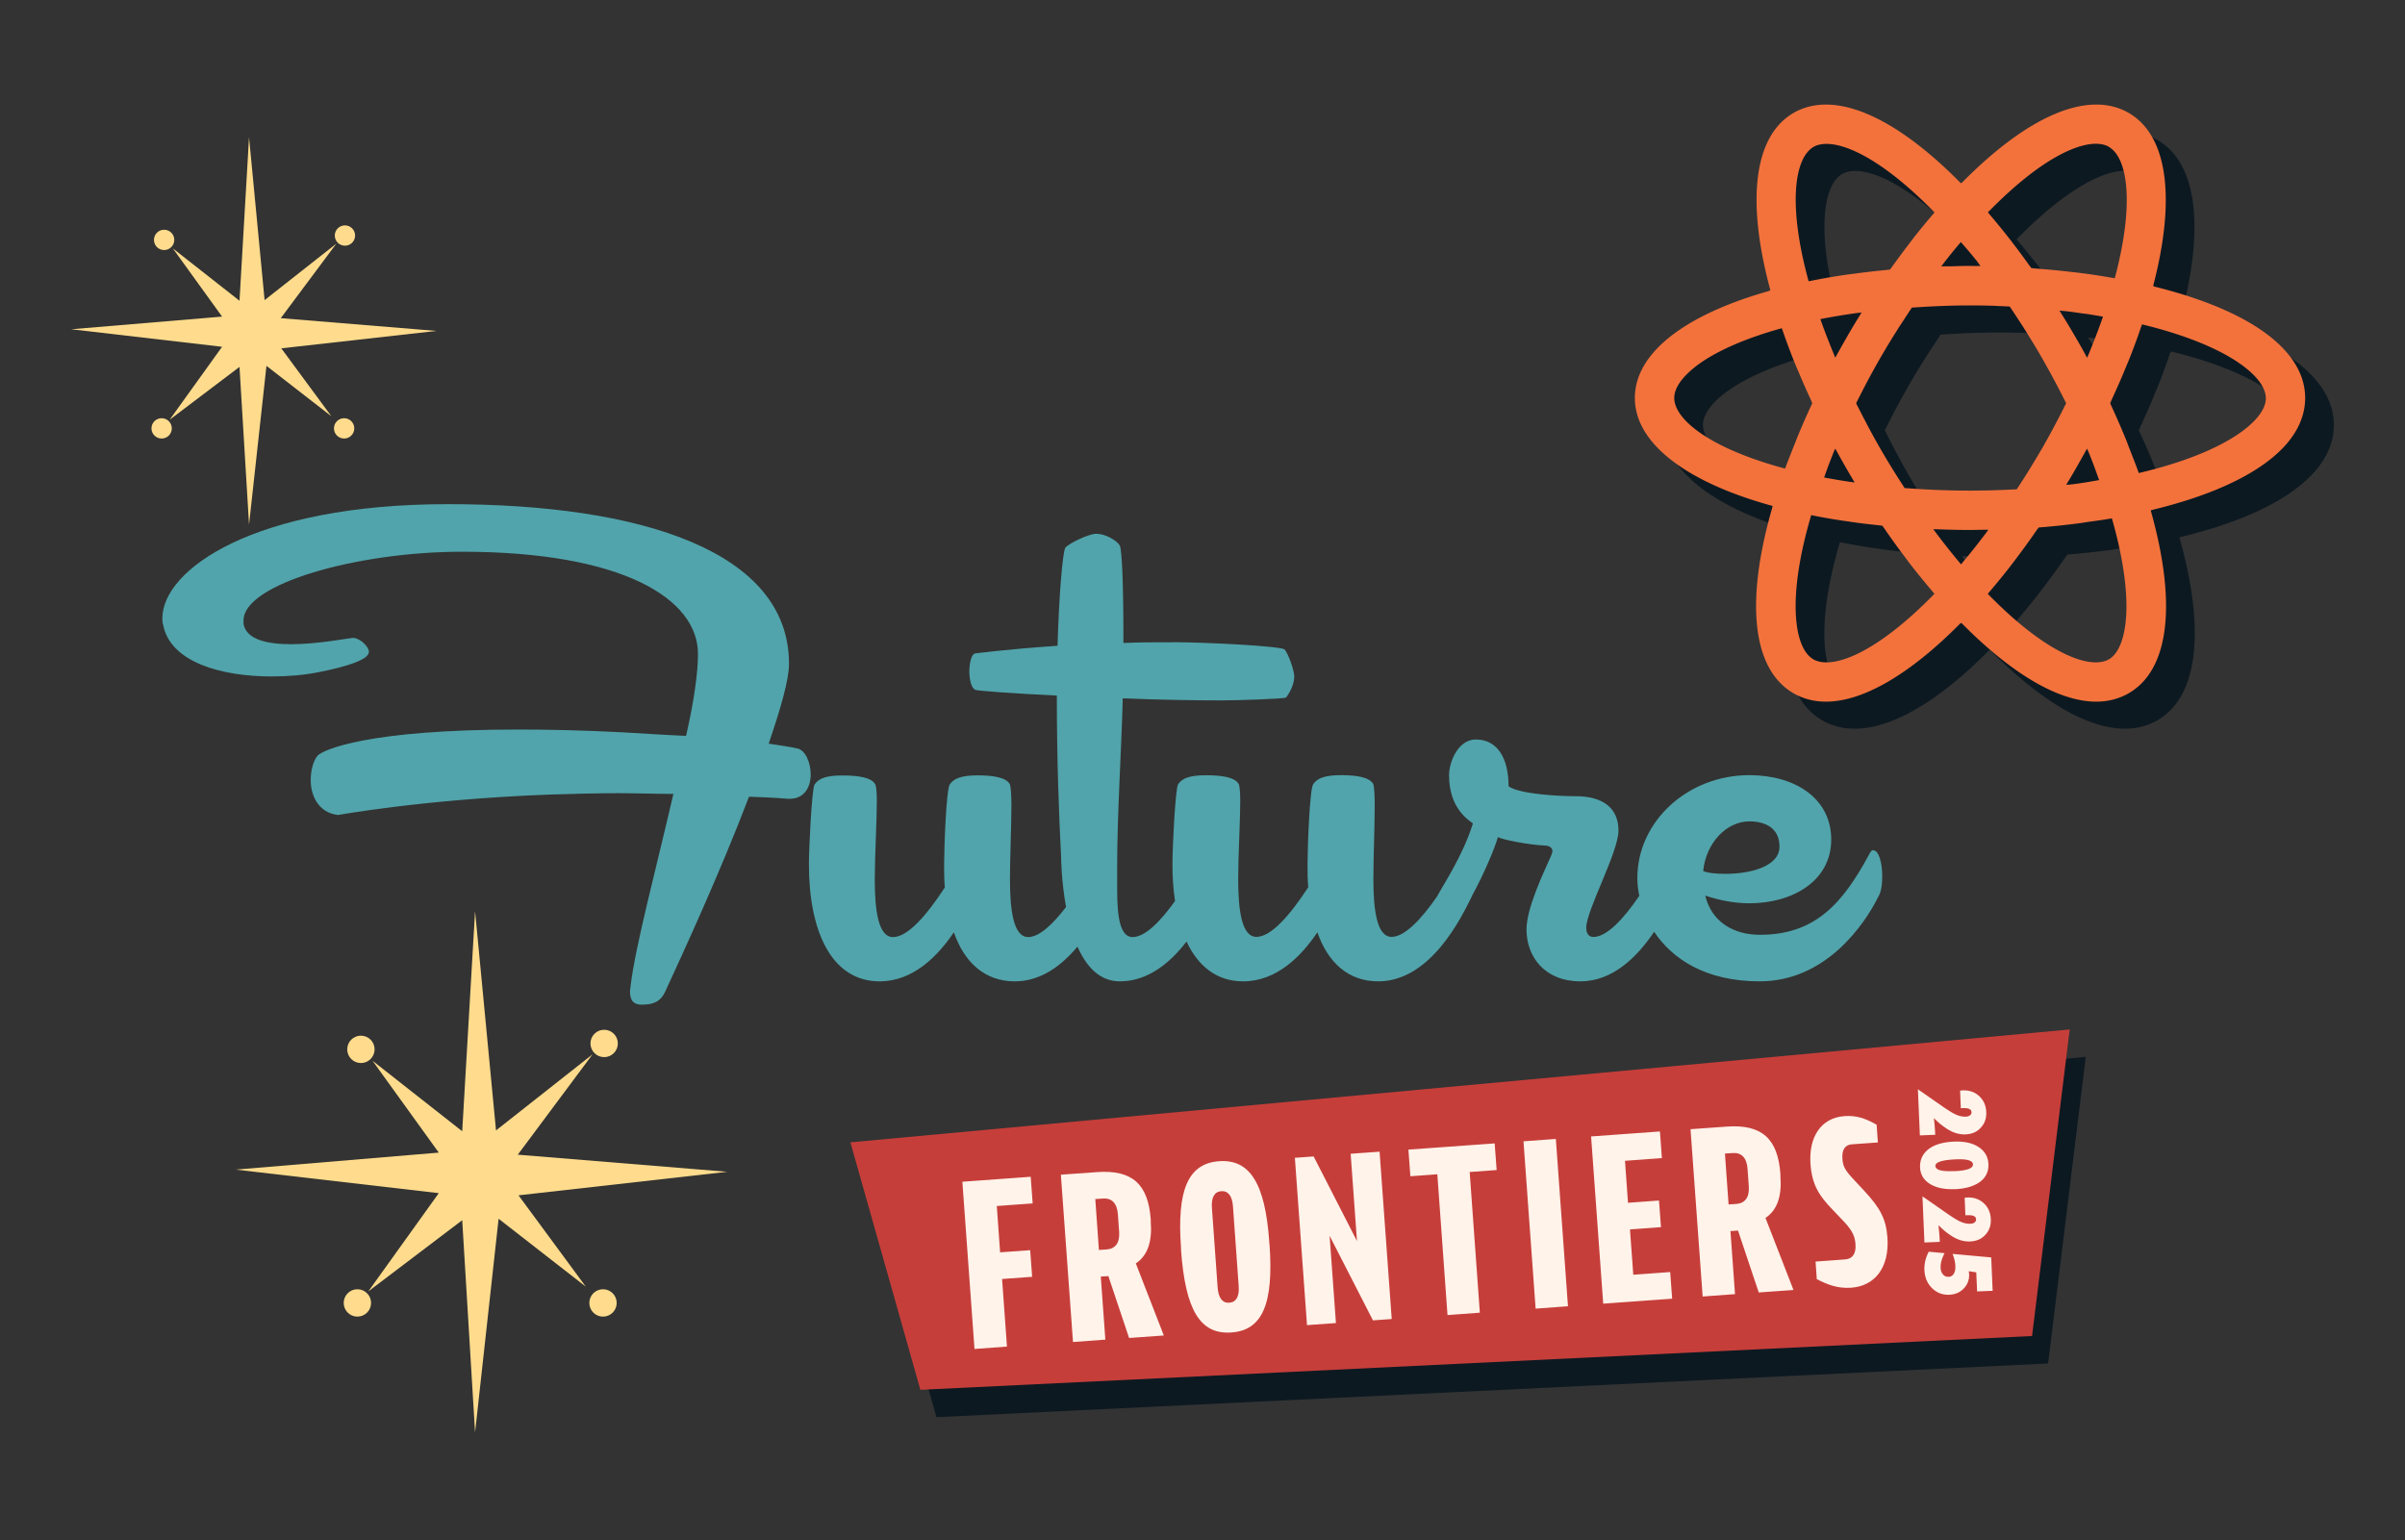 <svg xmlns="http://www.w3.org/2000/svg" id="Logos" viewBox="0 0 231.96 148.58"><rect x="0" y="0" width="231.96" height="148.58" fill="#333333" stroke="none"/><defs><style>.cls-1{fill:#0d1921}.cls-3{fill:#fff3ea}.cls-4{fill:#ffdc8d}</style></defs><g id="Logo_w_out_Box" data-name="Logo w/out Box"><path d="m83.58 112.84 6.74 23.86 107.22-5.18 3.63-29.58-117.59 10.9z" class="cls-1"/><path d="m82.02 110.19 6.75 23.87 107.22-5.19 3.63-29.57-117.6 10.89z" style="fill:#c63e3a"/><path d="m93.99 130.13-1.17-16.14 6.59-.48.19 2.57-3.46.25.32 4.47 2.9-.21.19 2.57-2.9.21.47 6.52-3.12.23Zm9.5-.68-1.17-16.14 3.5-.25c3.39-.24 4.93 1.17 5.17 4.59v.19c.15 1.92-.3 3.27-1.44 4.03l2.7 6.95-3.35.24-2-5.97-.73.05.44 6.08-3.12.23Zm2.15-13.79.35 4.91.75-.05c.83-.06 1.28-.63 1.2-1.71l-.12-1.68c-.08-1.1-.62-1.58-1.43-1.52l-.75.05Zm16.8 4.31c.42 5.78-.66 8.35-3.68 8.56s-4.43-2.17-4.85-7.95v-.19c-.42-5.64.7-8.16 3.66-8.38s4.45 2.1 4.85 7.76v.19Zm-2.97 4.07-.55-7.67c-.07-1.01-.47-1.52-1.13-1.47s-.98.61-.9 1.62l.55 7.67c.07 1.01.47 1.52 1.13 1.47s.98-.61.9-1.62Zm14.76 3.19-1.81.13-4.18-8.16.61 8.42-2.79.2-1.17-16.14 1.81-.13 4.18 8.16-.61-8.42 2.79-.2 1.17 16.14Zm5.38-.39-.98-13.57-2.6.19-.19-2.57 8.32-.6.19 2.57-2.6.19.98 13.57-3.12.23Zm8.5-.61-1.17-16.14 3.12-.23 1.17 16.14-3.12.23Zm6.52-.47-1.17-16.14 6.64-.48.19 2.57-3.56.26.29 4.05 2.99-.22.19 2.57-2.99.22.32 4.37 3.56-.26.19 2.57-6.64.48Zm9.59-.7-1.17-16.14 3.5-.25c3.39-.24 4.93 1.17 5.17 4.59v.19c.15 1.92-.3 3.27-1.44 4.03l2.7 6.95-3.35.24-2-5.97-.73.05.44 6.08-3.12.23Zm2.15-13.79.35 4.91.75-.05c.83-.06 1.28-.63 1.2-1.71l-.12-1.68c-.08-1.1-.62-1.58-1.43-1.52l-.75.05Zm8.86 12.13-.12-1.71 2.86-.21c.71-.05 1.06-.57.99-1.46-.05-.65-.2-1.21-1.08-2.15l-1.15-1.21c-1.19-1.25-1.96-2.26-2.11-4.39-.18-2.55.98-4.44 3.26-4.61 1.19-.09 2.06.23 3.12.83l.12 1.71-2.52.18c-.66.05-.96.54-.9 1.38.04.61.15 1 .93 1.84l1.17 1.26c1.56 1.67 2.11 2.74 2.24 4.49.21 2.97-1.25 4.7-3.49 4.86-1.3.09-2.25-.28-3.31-.82Z" class="cls-3"/><path d="M76.91 72.2c-.61-.14-1.42-.27-2.77-.47 1.15-3.38 1.96-6.15 1.96-7.7 0-10.8-14.11-15.4-32.89-15.4s-27.55 6.35-27.55 11.01c0 .2 0 .41.07.61.68 3.65 5.67 5 10.47 5 1.62 0 3.17-.14 4.52-.41 2.77-.54 4.86-1.22 4.86-1.96v-.07c-.07-.47-.81-1.22-1.49-1.28-.4 0-3.38.61-6.01.61-2.23 0-4.32-.41-4.59-1.96v-.34c0-3.51 10.94-6.62 21.07-6.62 15.46 0 22.76 4.52 22.76 9.86 0 1.82-.4 4.66-1.15 7.9-1.76-.07-3.71-.2-6.08-.34-3.85-.2-7.16-.27-10.13-.27-14.52 0-18.77 1.96-19.31 2.5 0 0-.68.68-.68 2.43 0 1.42.74 3.11 2.63 3.31.13 0 8.1-1.49 20.19-1.96 2.3-.07 4.59-.14 6.89-.14 1.82 0 3.58.07 5.27.07-1.62 7.02-3.65 14.59-4.12 18.44 0 .2-.07.41-.07.61 0 .95.41 1.28 1.15 1.28 1.42 0 1.89-.54 2.23-1.22 1.62-3.51 5.33-11.55 8.1-18.84 2.36.07 3.78.2 3.78.2h.14c1.35 0 1.96-1.01 2.03-2.16v-.2c0-1.08-.47-2.3-1.28-2.5ZM180.75 82c-.27 0-.34.14-.54.54-2.5 4.59-5.13 7.63-10.47 7.63-2.5 0-4.66-1.22-5.27-3.78 1.42.47 2.84.74 4.25.74 4.19 0 7.9-2.16 7.9-6.15s-3.51-6.21-7.9-6.21c-5.94 0-10.8 4.46-10.8 9.93 0 .54.06 1.11.19 1.71-1.55 2.27-3.15 3.97-4.44 3.97-.47 0-.68-.41-.68-.88 0-1.69 3.11-7.29 3.11-9.39s-1.42-3.31-4.12-3.31c-1.69 0-5.4-.2-6.48-.95 0-2.63-1.01-4.52-3.17-4.52-1.69 0-2.57 2.16-2.57 3.44 0 3.24 1.89 4.32 2.3 4.66-.97 3.12-2.88 5.95-3.47 7.06-1.54 2.23-3.14 3.88-4.37 3.88-1.42 0-1.76-2.57-1.76-5.6 0-1.96.13-5.13.13-7.16 0-1.01-.07-1.76-.13-1.96-.34-.68-1.62-.88-3.11-.88s-2.3.27-2.7.88c-.34.54-.54 6.14-.54 7.7 0 .74 0 1.49.07 2.23-1.76 2.7-3.58 4.79-5 4.79s-1.76-2.57-1.76-5.6c0-2.09.2-5.6.2-7.56 0-.81-.07-1.42-.13-1.55-.34-.68-1.62-.88-3.17-.88s-2.3.27-2.7.88c-.27.54-.54 6.14-.54 7.7 0 1.25.08 2.44.25 3.55-1.44 2.02-2.91 3.48-4.1 3.48s-1.48-1.96-1.48-4.46V83.5c0-4.93.4-10.94.54-16.14 3.38.14 6.82.2 9.52.2 1.42 0 5.88-.14 6.21-.27.2-.2.81-1.15.81-2.03 0-.61-.61-2.3-.95-2.63-.68-.34-7.9-.68-10.4-.68-1.82 0-3.51 0-5.13.07v-.74c0-5-.14-8.17-.34-8.64-.14-.34-1.22-1.15-2.3-1.15-.67 0-2.57.88-2.97 1.35-.27.61-.61 4.79-.74 9.45-5 .34-7.9.74-7.97.74-.54.2-.54 1.76-.54 1.76s0 1.55.61 1.76c.07.07 3.44.34 7.83.54v.07c0 6.15.2 11.34.41 15.46 0 .2.03 2.4.48 4.87-1.31 1.71-2.61 2.9-3.65 2.9-1.42 0-1.76-2.57-1.76-5.6 0-1.96.14-5.13.14-7.16 0-1.01-.07-1.76-.14-1.96-.34-.68-1.62-.88-3.11-.88s-2.3.27-2.7.88c-.34.54-.54 6.14-.54 7.7 0 .74 0 1.49.07 2.23-1.76 2.7-3.58 4.79-5 4.79s-1.76-2.57-1.76-5.6c0-2.09.2-5.6.2-7.56 0-.81-.07-1.42-.14-1.55-.34-.68-1.62-.88-3.17-.88s-2.3.27-2.7.88c-.27.54-.54 6.14-.54 7.7 0 6.42 2.16 11.28 6.82 11.28 3.24 0 5.6-2.43 7.16-4.73 1.01 2.9 2.97 4.73 5.88 4.73 2.54 0 4.55-1.56 6.04-3.35.84 1.9 2.12 3.35 4.09 3.35 2.76 0 4.9-1.85 6.43-3.84 1.11 2.37 2.91 3.84 5.46 3.84 3.24 0 5.61-2.43 7.16-4.73 1.01 2.9 2.97 4.73 5.87 4.73 5.06 0 8.04-6.21 8.98-8.1.03-.05.05-.12.08-.18 1.14-2.08 2.19-4.58 2.48-5.63.54.27 2.97.74 4.52.81.41 0 .74.2.74.54 0 .14-.07.27-.14.47-.81 1.82-2.36 5.06-2.36 7.09 0 2.63 1.76 5 5.2 5 3.2 0 5.56-2.48 7.11-4.78 1.73 2.59 4.93 4.78 10.18 4.78 6.41 0 10.13-5.54 11.41-8.1.34-.54.41-1.35.41-2.09 0-1.22-.34-2.43-.81-2.43Zm-12.02-2.77c1.49 0 2.9.61 2.9 2.43 0 1.96-2.9 2.63-5.2 2.63-.88 0-1.69-.07-2.16-.27.27-2.7 2.23-4.79 4.46-4.79Z" style="fill:#51a4ab"/><path d="M225.1 41c0-4.6-5.29-8.47-14.6-10.76v-.04l-.06-.01c2.21-8.47 1.4-14.52-2.36-16.69-3.87-2.23-9.69.23-16.13 6.78l-.03-.03-.03.03c-6.44-6.54-12.26-9.01-16.13-6.78-3.82 2.21-4.59 8.41-2.24 17.1l-.07.02v.04c-8.28 2.33-13 6.05-13 10.34s4.81 8.09 13.27 10.41v.04h.02c-2.68 9.21-1.97 15.72 2.01 18.03.94.54 1.98.81 3.13.81 3.59 0 8.11-2.64 12.99-7.59l.04.04.04-.04c4.88 4.95 9.41 7.59 13 7.59 1.14 0 2.19-.27 3.13-.81 3.92-2.26 4.66-8.63 2.13-17.62h.04l-.01-.04c9.48-2.27 14.86-6.16 14.86-10.82Zm-22.5 8.33c-.18.02-.37.03-.55.05.31-.51.61-1.01.9-1.52.38-.66.75-1.32 1.11-1.98.07.16.15.32.21.48.13.32.25.63.37.94.21.54.39 1.08.59 1.62-.54.09-1.06.19-1.61.27-.34.05-.67.1-1.01.14Zm-23.88-.65h-.02c.2-.55.39-1.1.61-1.66.1-.25.19-.49.29-.74.05-.13.12-.26.18-.4.35.64.71 1.28 1.07 1.91.01.02.03.05.04.07.25.43.5.86.76 1.29-.1-.01-.2-.03-.3-.04-.9-.13-1.79-.28-2.64-.44Zm3.23-15.88c.12-.02.24-.03.37-.05-.49.79-.97 1.58-1.42 2.37-.38.66-.75 1.32-1.12 1.99-.05-.11-.1-.23-.14-.34-.45-1.1-.88-2.19-1.26-3.27a.487.487 0 0 0-.04-.11c.04 0 .07-.02.1-.02 1.13-.22 2.3-.41 3.51-.58Zm21.93.07c.58.08 1.15.19 1.72.28l-.03.09c-.4 1.16-.86 2.34-1.35 3.53-.05.12-.1.23-.15.35-.36-.67-.73-1.33-1.12-1.99-.49-.85-1.01-1.71-1.55-2.56.25.03.51.04.76.07.58.07 1.15.16 1.72.24Zm-11.89 24.1s-.05.05-.07.08c-.03-.03-.06-.06-.09-.1-.8-.95-1.59-1.95-2.37-2.99-.08-.1-.15-.2-.23-.3h.29c1.09.04 2.18.07 3.25.07.46 0 .93-.02 1.39-.02h.39c-.08.1-.15.2-.23.31-.77 1.02-1.55 2.01-2.34 2.94Zm1.53-29.06c.09.12.18.25.27.36h-.33c-.22 0-.47-.01-.69-.01-.6 0-1.21.02-1.82.04H190c.05-.07.1-.13.15-.2.57-.74 1.15-1.46 1.74-2.15.37.43.73.84 1.1 1.29l.53.65Zm6.14 18.06c-.41.71-.84 1.41-1.28 2.13-.14.22-.29.45-.43.68-.22.34-.44.69-.67 1.03-.17 0-.34.02-.5.02-3.35.17-6.52.13-9.84-.11l-.47-.03c-.08-.12-.15-.24-.23-.36a77.89 77.89 0 0 1-2.06-3.35c-.77-1.33-1.48-2.68-2.16-4.02-.08-.15-.15-.3-.23-.45.07-.15.15-.29.22-.44.68-1.35 1.4-2.7 2.17-4.03.5-.86 1.02-1.73 1.57-2.59.19-.31.4-.61.6-.92.27-.42.54-.83.82-1.25l.48-.03c1.72-.11 3.45-.18 5.13-.18.67 0 1.37.01 2.1.03.22 0 .46.02.68.03.34.01.7.03 1.05.05.29.43.58.87.86 1.3.2.31.41.62.6.93.55.88 1.09 1.75 1.59 2.63.77 1.34 1.5 2.7 2.18 4.05l.21.42c-.07.14-.14.27-.21.41a84.26 84.26 0 0 1-2.18 4.06Zm6.52-29.18c1.75 1.01 2.52 5.29.56 12.66-.1-.02-.2-.03-.3-.05a59.513 59.513 0 0 0-4.08-.58 77.03 77.03 0 0 0-3.16-.3c-.17-.01-.33-.04-.51-.05-.09-.13-.19-.25-.28-.38-.5-.7-1.01-1.39-1.53-2.06-.12-.16-.24-.32-.37-.48-.62-.79-1.24-1.55-1.87-2.29-.05-.05-.09-.12-.14-.17 5.62-5.77 9.88-7.36 11.69-6.31Zm-28.52 0c.34-.2.77-.3 1.28-.3 2.19 0 5.85 1.93 10.41 6.61-.05.06-.09.12-.14.17-.64.75-1.28 1.52-1.91 2.33-.14.18-.27.36-.41.54-.52.68-1.04 1.38-1.55 2.09-.09.13-.19.25-.28.38l-.53.06c-1.03.1-2.03.22-3.01.35l-.7.09c-1.15.17-2.26.36-3.34.58-.09.02-.18.03-.27.05-2.07-7.55-1.31-11.93.47-12.96ZM164.25 41c0-1.98 3.22-4.75 10.37-6.73.03.09.07.18.1.27.36 1.04.75 2.09 1.18 3.15.08.2.17.41.26.61.38.91.78 1.83 1.21 2.75.07.15.12.29.19.44s0 .02 0 .02c-.53 1.13-1.03 2.27-1.49 3.4-.1.26-.19.51-.3.76-.28.72-.57 1.43-.83 2.14-7.37-1.98-10.69-4.79-10.69-6.81Zm13.41 25.2c-1.83-1.05-2.59-5.82-.2-13.9.07.01.14.02.21.04.95.19 1.93.36 2.93.51.23.03.47.06.7.1.82.12 1.66.22 2.52.31l.5.06c.11.16.23.31.34.48.6.87 1.21 1.71 1.83 2.53.14.19.28.38.42.56.73.95 1.48 1.87 2.23 2.75.07.08.13.17.2.25-5.61 5.77-9.88 7.36-11.69 6.31Zm28.52 0c-1.82 1.05-6.08-.55-11.69-6.31.06-.07.13-.16.19-.23.74-.87 1.47-1.76 2.19-2.7.13-.17.27-.36.4-.53.61-.81 1.22-1.64 1.81-2.5.1-.15.21-.29.32-.44 1.31-.1 2.6-.24 3.86-.4.26-.03.52-.08.78-.12.81-.11 1.63-.22 2.42-.36 2.27 7.9 1.5 12.56-.29 13.6Zm2.86-17.99c-.27-.78-.59-1.56-.89-2.34-.1-.25-.19-.51-.29-.76-.49-1.2-1.01-2.4-1.57-3.6.08-.17.14-.33.22-.5.45-.98.88-1.95 1.27-2.91.08-.2.17-.4.25-.59.45-1.12.86-2.22 1.23-3.32.03-.1.08-.19.11-.29 8.19 1.98 11.94 5.02 11.94 7.13s-3.85 5.24-12.26 7.21Z" class="cls-1"/><path d="M222.33 38.39c0-4.6-5.29-8.47-14.6-10.76v-.04l-.06-.01c2.21-8.47 1.4-14.52-2.36-16.69-3.87-2.23-9.69.23-16.13 6.78l-.03-.03-.03.03c-6.44-6.54-12.26-9.01-16.13-6.78-3.82 2.21-4.59 8.41-2.24 17.1l-.07.02v.04c-8.28 2.33-13 6.05-13 10.34s4.81 8.09 13.27 10.41v.04h.02c-2.68 9.21-1.97 15.72 2.01 18.03.94.54 1.98.81 3.13.81 3.59 0 8.11-2.64 12.99-7.59l.04.04.04-.04c4.88 4.95 9.41 7.59 13 7.59 1.14 0 2.19-.27 3.13-.81 3.92-2.26 4.66-8.63 2.13-17.62h.04l-.01-.04c9.48-2.27 14.86-6.16 14.86-10.82Zm-22.5 8.33c-.18.02-.37.03-.55.05.31-.51.61-1.01.9-1.52.38-.66.75-1.32 1.11-1.98.07.16.15.32.21.48.13.32.25.63.37.94.21.54.39 1.08.59 1.62-.54.09-1.06.19-1.61.27-.34.05-.67.1-1.01.14Zm-23.88-.65h-.02c.2-.55.39-1.1.61-1.66.1-.25.19-.49.29-.74.05-.13.12-.26.18-.4.35.64.71 1.28 1.07 1.91.01.02.03.05.04.07.25.43.5.86.76 1.29-.1-.01-.2-.03-.3-.04-.9-.13-1.79-.28-2.64-.44Zm3.23-15.88c.12-.02.24-.03.37-.05-.49.79-.97 1.58-1.42 2.37-.38.66-.75 1.32-1.12 1.99-.05-.11-.1-.23-.14-.34-.45-1.1-.88-2.19-1.26-3.27a.487.487 0 0 0-.04-.11c.04 0 .07-.02.1-.02 1.13-.22 2.3-.41 3.51-.58Zm21.93.07c.58.08 1.15.19 1.72.28l-.03.09c-.4 1.16-.86 2.34-1.35 3.53-.05.12-.1.23-.15.35-.36-.67-.73-1.33-1.12-1.99-.49-.85-1.01-1.71-1.55-2.56.25.03.51.04.76.07.58.07 1.15.16 1.72.24Zm-11.89 24.1s-.05.05-.07.08c-.03-.03-.06-.06-.09-.1-.8-.95-1.59-1.95-2.37-2.99-.08-.1-.15-.2-.23-.3h.29c1.09.04 2.18.07 3.25.07.46 0 .93-.02 1.39-.02h.39c-.08.1-.15.2-.23.31-.77 1.02-1.55 2.01-2.34 2.94Zm1.53-29.06c.09.12.18.25.27.36h-.33c-.22 0-.47-.01-.69-.01-.6 0-1.21.02-1.82.04h-.95c.05-.07.1-.13.15-.2.57-.74 1.15-1.46 1.74-2.15.37.43.73.84 1.1 1.29l.53.65Zm6.14 18.06c-.41.71-.84 1.41-1.28 2.13-.14.22-.29.45-.43.68-.22.34-.44.69-.67 1.03-.17 0-.34.02-.5.02-3.35.17-6.52.13-9.84-.11l-.47-.03c-.08-.12-.15-.24-.23-.36a77.89 77.89 0 0 1-2.06-3.35c-.77-1.33-1.48-2.68-2.16-4.02-.08-.15-.15-.3-.23-.45.07-.15.15-.29.22-.44.68-1.35 1.4-2.7 2.17-4.03.5-.86 1.02-1.73 1.57-2.59.19-.31.4-.61.6-.92.27-.42.54-.83.82-1.25l.48-.03c1.72-.11 3.45-.18 5.13-.18.67 0 1.37.01 2.1.03.22 0 .46.02.68.03.34.01.7.03 1.05.05.29.43.58.87.86 1.3.2.31.41.62.6.93.55.88 1.09 1.75 1.59 2.63.77 1.34 1.5 2.7 2.18 4.05l.21.42c-.07.14-.14.27-.21.41a84.26 84.26 0 0 1-2.18 4.06Zm6.52-29.18c1.75 1.01 2.52 5.29.56 12.66-.1-.02-.2-.03-.3-.05a59.513 59.513 0 0 0-4.08-.58 77.03 77.03 0 0 0-3.16-.3c-.17-.01-.33-.04-.51-.05-.09-.13-.19-.25-.28-.38-.5-.7-1.01-1.39-1.53-2.06-.12-.16-.24-.32-.37-.48-.62-.79-1.24-1.55-1.87-2.29-.05-.05-.09-.12-.14-.17 5.62-5.77 9.88-7.36 11.69-6.31Zm-28.52 0c.34-.2.77-.3 1.28-.3 2.19 0 5.85 1.93 10.41 6.61-.05.06-.09.12-.14.17-.64.75-1.28 1.52-1.91 2.33-.14.18-.27.36-.41.54-.52.68-1.04 1.38-1.55 2.09-.09.13-.19.25-.28.38l-.53.06c-1.03.1-2.03.22-3.01.35l-.7.09c-1.15.17-2.26.36-3.34.58-.09.02-.18.03-.27.05-2.07-7.55-1.31-11.93.47-12.96Zm-13.41 24.21c0-1.98 3.22-4.75 10.37-6.73.03.09.07.18.1.27.36 1.04.75 2.09 1.18 3.15.08.2.17.41.26.61.38.91.78 1.83 1.21 2.75.07.15.12.29.19.44s0 .02 0 .02c-.53 1.13-1.03 2.27-1.49 3.4-.1.26-.19.51-.3.76-.28.72-.57 1.43-.83 2.14-7.37-1.98-10.69-4.79-10.69-6.81Zm13.41 25.2c-1.83-1.05-2.59-5.82-.2-13.9.07.01.14.02.21.04.95.19 1.93.36 2.93.51.23.03.47.06.7.1.82.12 1.66.22 2.52.31l.5.06c.11.16.23.31.34.48.6.87 1.21 1.71 1.83 2.53.14.19.28.38.42.56.73.95 1.48 1.87 2.23 2.75.07.08.13.17.2.25-5.61 5.77-9.88 7.36-11.69 6.31Zm28.52 0c-1.82 1.05-6.08-.55-11.69-6.31.06-.07.13-.16.19-.23.74-.87 1.47-1.76 2.19-2.7.13-.17.27-.36.4-.53.61-.81 1.22-1.64 1.81-2.5.1-.15.21-.29.32-.44 1.31-.1 2.6-.24 3.86-.4.26-.03.52-.08.78-.12.81-.11 1.63-.22 2.42-.36 2.27 7.9 1.5 12.56-.29 13.6Zm2.86-17.99c-.27-.78-.59-1.56-.89-2.34-.1-.25-.19-.51-.29-.76-.49-1.2-1.01-2.4-1.57-3.6.08-.17.14-.33.22-.5.45-.98.88-1.95 1.27-2.91.08-.2.17-.4.25-.59.45-1.12.86-2.22 1.23-3.32.03-.1.08-.19.11-.29 8.19 1.98 11.94 5.02 11.94 7.13s-3.85 5.24-12.26 7.21Z" style="fill:#f3723c"/><path d="m185.17 109.53-.19-4.46 2.4 1.67c.27.19.52.35.73.48.21.13.4.23.56.3.31.14.62.2.93.19.17 0 .31-.05.41-.13.1-.08.15-.18.14-.3-.01-.28-.28-.41-.79-.39h-.1c-.04 0-.08 0-.14.01l-.07-1.7.23-.02c.64-.03 1.17.15 1.6.54.43.39.66.9.69 1.53s-.15 1.12-.52 1.52c-.36.41-.85.62-1.47.65-.49.02-.98-.09-1.46-.34-.24-.12-.49-.29-.76-.49s-.55-.45-.84-.74a20.084 20.084 0 0 1 .13 1.61l-1.46.06Zm3.37 5.17c-.99.04-1.79-.12-2.4-.5-.6-.38-.92-.91-.95-1.58-.03-.73.24-1.32.81-1.77.57-.44 1.38-.68 2.44-.73 1-.04 1.8.13 2.39.52.6.39.92.94.95 1.65s-.24 1.28-.81 1.71c-.57.42-1.38.66-2.43.71Zm-.07-1.73c1.23-.05 1.83-.27 1.82-.65s-.57-.54-1.67-.49c-1.31.06-1.96.27-1.95.63 0 .2.16.34.45.42.29.08.74.11 1.35.08Zm-2.86 6.89-.19-4.46 2.4 1.67c.27.19.52.35.73.48.21.13.4.23.56.3.31.14.62.2.93.19.17 0 .31-.05.41-.13.1-.08.15-.18.14-.3-.01-.28-.28-.41-.79-.39h-.1c-.04 0-.08 0-.14.01l-.07-1.7.23-.02c.64-.03 1.17.15 1.6.54.43.39.66.9.69 1.53s-.15 1.12-.52 1.52c-.36.41-.85.62-1.47.65-.49.02-.98-.09-1.46-.34-.24-.12-.49-.29-.76-.49s-.55-.45-.84-.74a20.084 20.084 0 0 1 .13 1.61l-1.46.06Zm.42.88 1.52.14c-.27.53-.4 1-.38 1.41.01.27.09.48.23.64.14.16.31.24.53.23.23 0 .4-.11.51-.3.12-.19.17-.45.15-.78-.02-.36-.11-.74-.27-1.13l3.73.34.14 3.22-1.5.06-.08-1.84-.72-.11c.01.12.02.22.03.29.02.53-.15.99-.51 1.37-.36.38-.82.58-1.38.61-.66.03-1.22-.18-1.68-.63-.46-.45-.7-1.02-.74-1.73-.03-.6.11-1.2.42-1.8Z" class="cls-3"/><path d="m24.02 13.24-.92 15.77-6.43-5.05 4.75 6.58-14.55 1.22 14.55 1.69-5.06 7.04 6.74-5.1.92 15.21 1.68-15.31 6.26 4.86-4.83-6.55 14.96-1.68-15.01-1.23 5.36-7.19-6.92 5.45-1.5-15.71z" class="cls-4"/><circle cx="33.19" cy="41.32" r=".98" class="cls-4"/><circle cx="15.59" cy="41.32" r=".98" class="cls-4"/><circle cx="15.83" cy="23.14" r=".98" class="cls-4"/><circle cx="33.27" cy="22.72" r=".98" class="cls-4"/><path d="m45.82 87.89-1.24 21.23-8.65-6.8 6.39 8.86-19.58 1.64 19.58 2.27-6.8 9.48 9.06-6.87 1.24 20.47 2.27-20.61 8.41 6.55-6.49-8.81 20.13-2.27-20.2-1.65 7.21-9.68-9.31 7.34-2.02-21.15z" class="cls-4"/><circle cx="58.16" cy="125.68" r="1.32" class="cls-4"/><circle cx="34.47" cy="125.68" r="1.32" class="cls-4"/><circle cx="34.81" cy="101.22" r="1.32" class="cls-4"/><circle cx="58.27" cy="100.65" r="1.32" class="cls-4"/></g></svg>